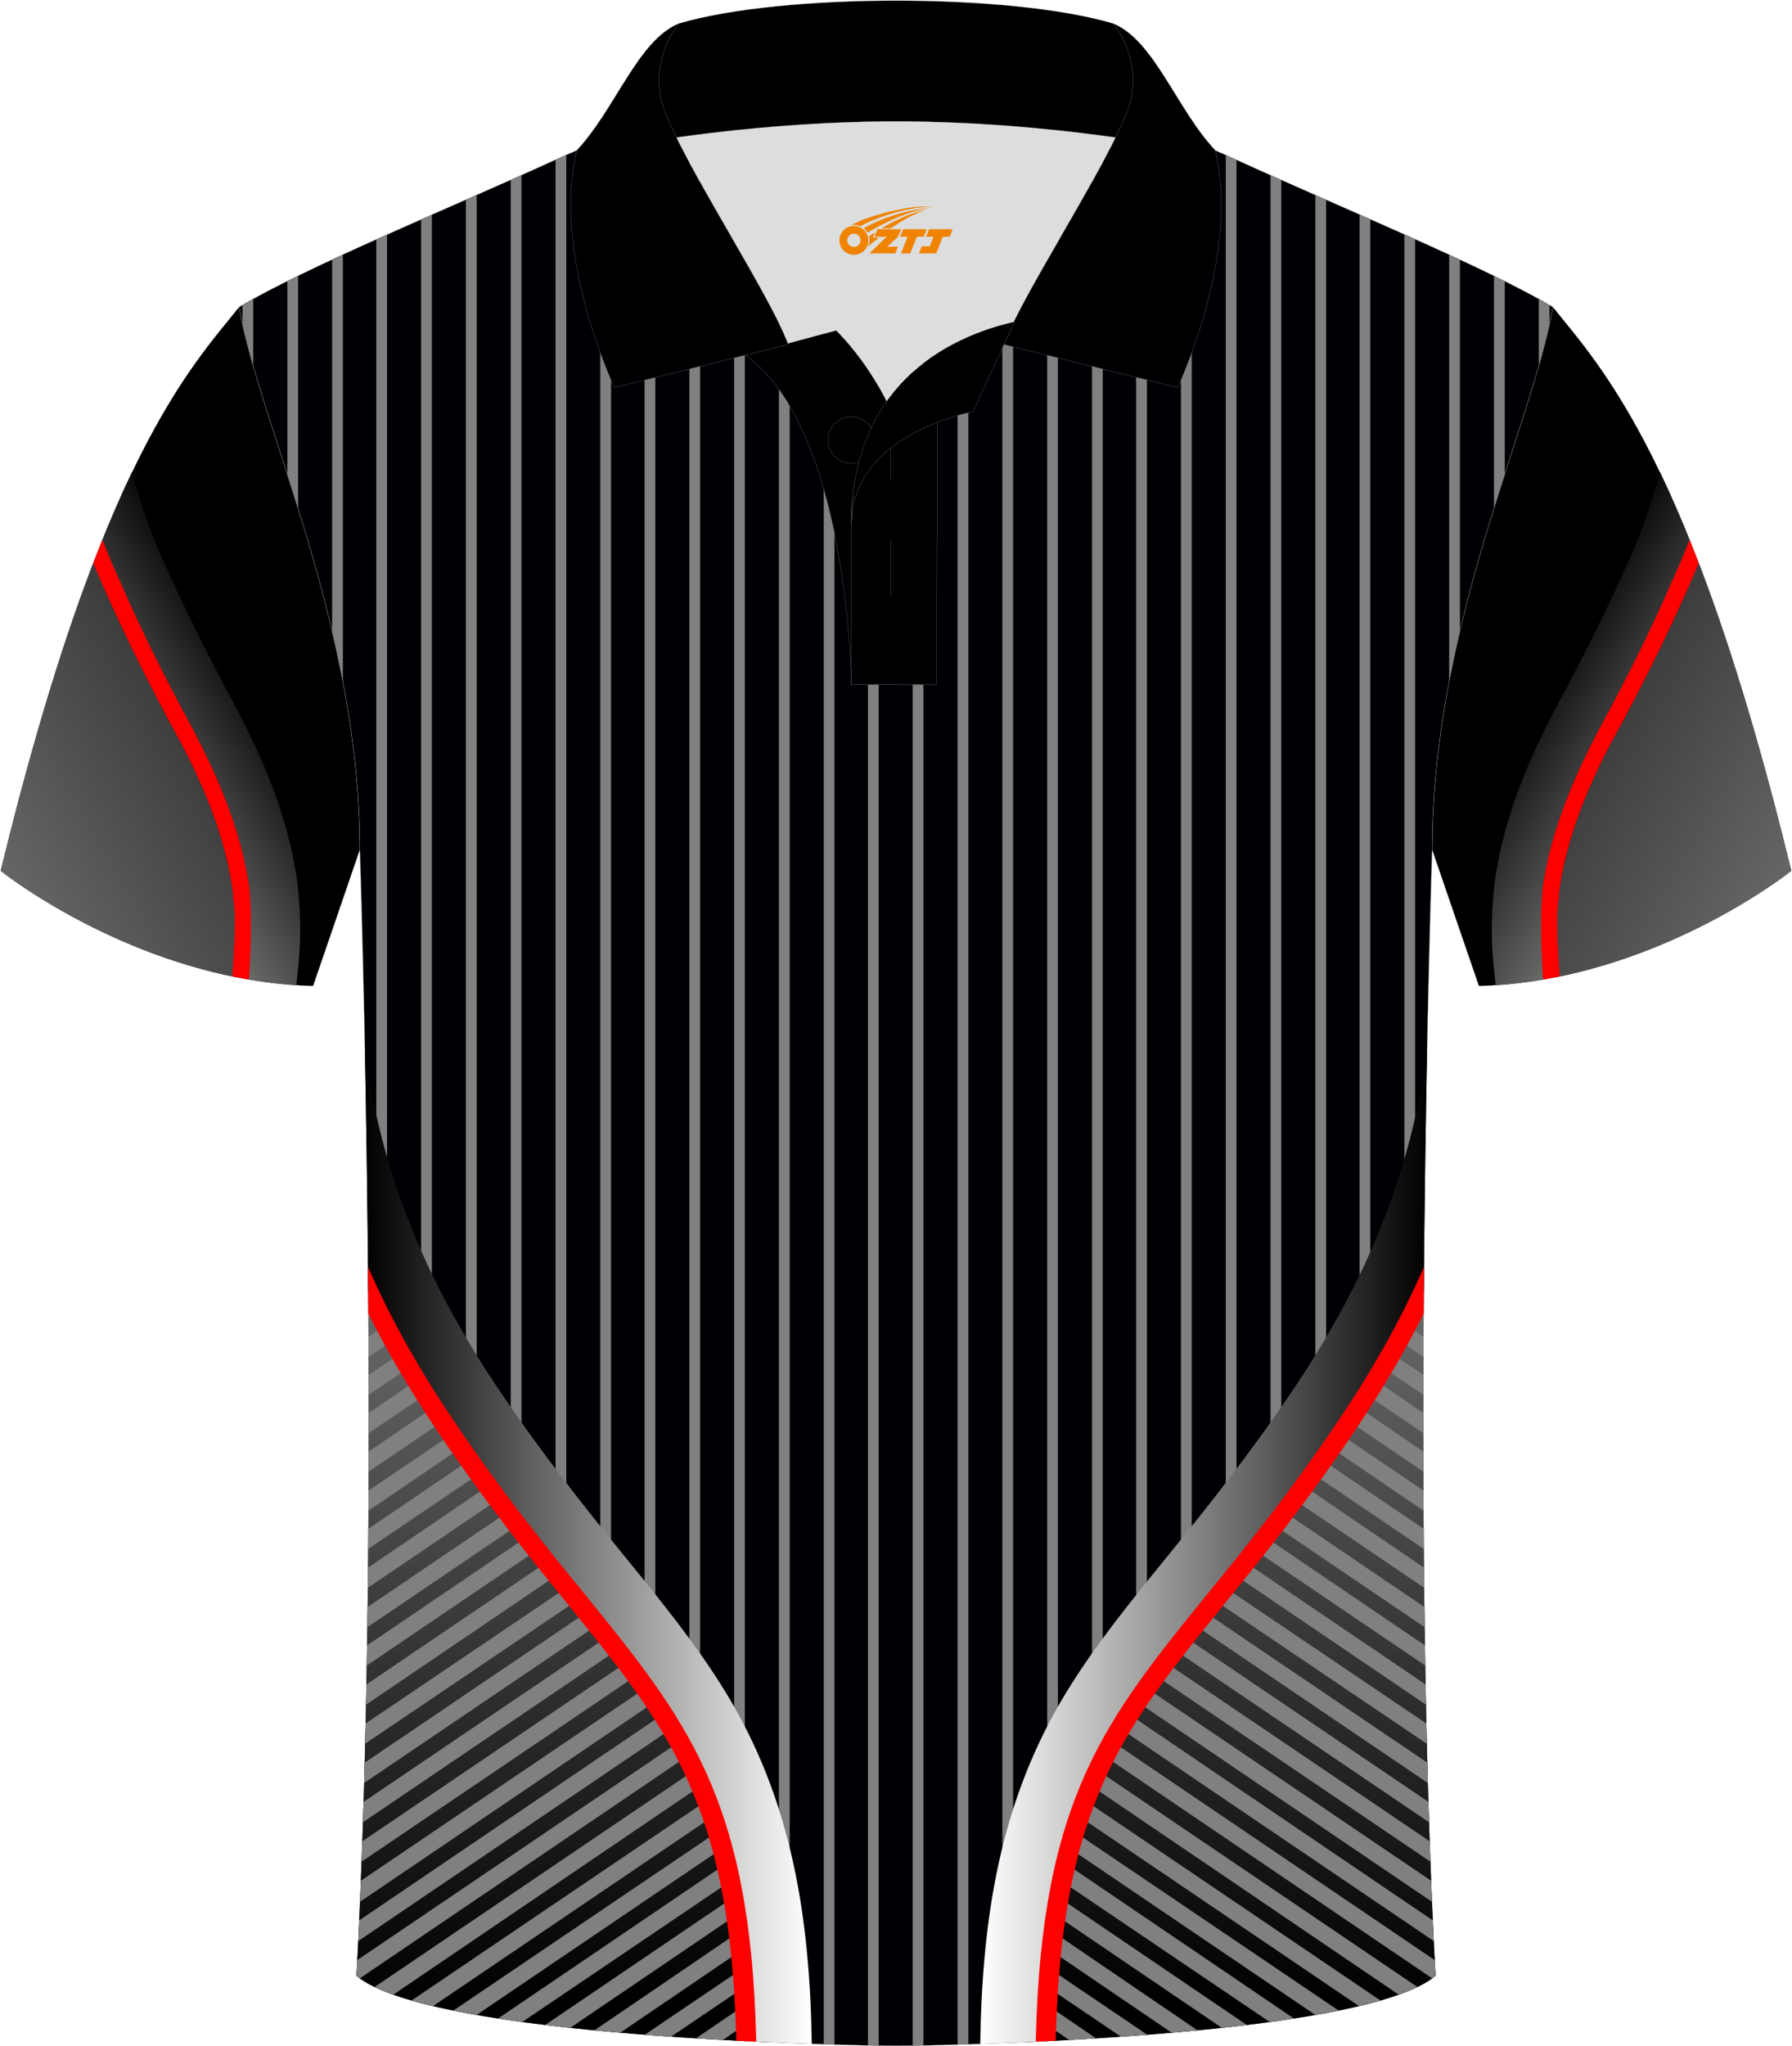 <?xml version="1.0" encoding="utf-8"?>
<!-- Generator: Adobe Illustrator 24.0.0, SVG Export Plug-In . SVG Version: 6.00 Build 0)  -->
<svg xmlns="http://www.w3.org/2000/svg" xmlns:xlink="http://www.w3.org/1999/xlink" version="1.1" id="图层_1" x="0px" y="0px" width="379.8px" height="433.5px" viewBox="0 0 379.8 433.5" enable-background="new 0 0 379.8 433.5" xml:space="preserve">
<g>
	<g>
		<path fill-rule="evenodd" clip-rule="evenodd" stroke="#DCDDDD" stroke-width="0.028" stroke-miterlimit="22.926" d="    M329.13,65.04c10.24,12.8,29.36,32.42,50.52,119.44c0,0-29.19,23.38-66.21,24.4c0,0-7.17-20.82-9.9-28.84    C303.54,132.26,324.85,89.8,329.13,65.04z"/>
		<g>
			
				<linearGradient id="SVGID_1_" gradientUnits="userSpaceOnUse" x1="-816.335" y1="189.759" x2="-741.63" y2="146.628" gradientTransform="matrix(-1 0 0 1 -420.641 0)">
				<stop offset="1.300000e-07" style="stop-color:#FFFFFE"/>
				<stop offset="1" style="stop-color:#000000"/>
			</linearGradient>
			<path fill-rule="evenodd" clip-rule="evenodd" fill="url(#SVGID_1_)" d="M316.96,185.74c1.95-13.05,7.21-25.38,13.41-36.98     c5.11-9.47,9.92-19.06,14.36-28.92c0.25-0.38,0.31-0.78,0.55-1.17c2.88-6.45,4.8-12.44,6.54-18.64     c2.19,4.56,4.45,9.71,6.78,15.57c-1.64,2.9-3.4,5.94-4.51,8.49c-4.16,9.27-9.52,20.04-14.74,29.59     c-5.81,10.91-10.51,22.08-12.25,33.52c-0.23,1.82,0.56,4.51,0.43,6.45c-0.55,0.25-0.86,7.63-0.55,11.79     c-0.01,0.11,0.11,0.9,0.32,2.03c-3.34,0.58-6.77,1.01-10.28,1.24c-0.17-1.44-0.29-2.47-0.3-2.8     C315.88,199.22,316.03,192.32,316.96,185.74z"/>
			
				<linearGradient id="SVGID_2_" gradientUnits="userSpaceOnUse" x1="-800.937" y1="183.365" x2="-747.978" y2="152.79" gradientTransform="matrix(-1 0 0 1 -420.641 0)">
				<stop offset="1.300000e-07" style="stop-color:#666668"/>
				<stop offset="1" style="stop-color:#333333"/>
			</linearGradient>
			<path fill-rule="evenodd" clip-rule="evenodd" fill="url(#SVGID_2_)" d="M342.52,155.45c5.22-9.56,10.6-20.32,14.77-29.79     c0.74-1.62,1.62-4.41,2.44-7.2c6.26,16.18,12.98,37.48,19.93,66.03c0,0-21.09,16.89-50.16,22.58     c-0.42-6.41-0.65-12.74-0.46-14.96c0.09-1.53,1.42-3.12,1.57-4.34C332.32,176.75,336.76,165.96,342.52,155.45z"/>
			<path fill-rule="evenodd" clip-rule="evenodd" fill="#FF0000" d="M358.09,114.33c-1.11,2.93-2.49,6.2-4.1,9.67     c-4.07,9.38-9.44,20.15-14.66,29.7c-5.81,10.91-10.51,22.09-12.25,33.52c-0.65,4.44-0.54,13.16-0.05,20.3     c1.19-0.2,2.37-0.43,3.54-0.67c-0.41-5.39-0.7-11.59-0.45-14.31c0.2-1.62,0.29-3.16,0.5-4.79c1.7-11.02,6.14-21.81,11.9-32.32     c5.22-9.55,10.6-20.32,14.77-29.79c1.02-2.22,1.92-4.35,2.74-6.38C359.38,117.56,358.73,115.92,358.09,114.33z"/>
		</g>
	</g>
	<g>
		<path fill-rule="evenodd" clip-rule="evenodd" stroke="#DCDDDD" stroke-width="0.028" stroke-miterlimit="22.926" d="    M50.67,65.04C40.43,77.84,21.31,97.46,0.15,184.48c0,0,29.19,23.38,66.21,24.4c0,0,7.17-20.82,9.9-28.84    C76.26,132.26,54.95,89.8,50.67,65.04z"/>
		<g>
			<linearGradient id="SVGID_5_" gradientUnits="userSpaceOnUse" x1="-15.894" y1="189.759" x2="58.811" y2="146.628">
				<stop offset="1.300000e-07" style="stop-color:#FFFFFE"/>
				<stop offset="1" style="stop-color:#000000"/>
			</linearGradient>
			<path fill-rule="evenodd" clip-rule="evenodd" fill="url(#SVGID_5_)" d="M62.84,185.74c-1.95-13.05-7.21-25.38-13.41-36.98     c-5.11-9.47-9.92-19.06-14.36-28.92c-0.25-0.38-0.31-0.78-0.55-1.17c-2.88-6.45-4.8-12.44-6.54-18.64     c-2.19,4.56-4.45,9.71-6.78,15.57c1.64,2.9,3.4,5.94,4.51,8.49c4.16,9.27,9.52,20.04,14.74,29.59     c5.81,10.91,10.51,22.08,12.25,33.52c0.23,1.82-0.56,4.51-0.43,6.45c0.55,0.25,0.86,7.63,0.55,11.79     c0.01,0.11-0.11,0.9-0.32,2.03c3.34,0.58,6.77,1.01,10.28,1.24c0.17-1.44,0.29-2.47,0.3-2.8     C63.92,199.22,63.77,192.32,62.84,185.74z"/>
			<linearGradient id="SVGID_8_" gradientUnits="userSpaceOnUse" x1="-0.496" y1="183.365" x2="52.463" y2="152.79">
				<stop offset="1.300000e-07" style="stop-color:#666668"/>
				<stop offset="1" style="stop-color:#333333"/>
			</linearGradient>
			<path fill-rule="evenodd" clip-rule="evenodd" fill="url(#SVGID_8_)" d="M37.28,155.45c-5.22-9.56-10.6-20.32-14.77-29.79     c-0.74-1.62-1.62-4.41-2.44-7.2c-6.26,16.18-12.98,37.48-19.93,66.03c0,0,21.09,16.89,50.16,22.58     c0.42-6.41,0.65-12.74,0.46-14.96c-0.09-1.53-1.42-3.12-1.57-4.34C47.48,176.75,43.04,165.96,37.28,155.45z"/>
			<path fill-rule="evenodd" clip-rule="evenodd" fill="#FF0000" d="M21.71,114.33c1.11,2.93,2.49,6.2,4.1,9.67     c4.07,9.38,9.44,20.15,14.66,29.7c5.81,10.91,10.51,22.09,12.25,33.52c0.65,4.44,0.54,13.16,0.05,20.3     c-1.19-0.2-2.37-0.43-3.54-0.67c0.41-5.39,0.7-11.59,0.45-14.31c-0.2-1.62-0.29-3.16-0.5-4.79c-1.7-11.02-6.14-21.81-11.9-32.32     c-5.22-9.55-10.6-20.32-14.77-29.79c-1.02-2.22-1.92-4.35-2.74-6.38C20.42,117.56,21.07,115.92,21.71,114.33z"/>
		</g>
	</g>
	<g>
		
			<path fill-rule="evenodd" clip-rule="evenodd" fill="#000004" stroke="#DCDDDD" stroke-width="0.028" stroke-miterlimit="22.926" d="    M76.26,180.05c0,0,4.68,137.15-0.7,238.51c15.6,13.15,104.62,14.84,114.34,14.82c9.72,0.03,98.74-1.67,114.34-14.82    c-5.38-101.36-0.7-238.51-0.7-238.51c0-47.79,21.31-90.25,25.59-115c-13.68-8.25-45.44-21.32-67.38-31.34    c-5.84-2.65-10.73-4.57-15.09-5.94L133.1,27.75c-4.32,1.37-9.2,3.29-15.06,5.95C96.1,43.72,64.34,56.79,50.67,65.04    C54.95,89.8,76.26,132.26,76.26,180.05z"/>
		<path fill-rule="evenodd" clip-rule="evenodd" fill="#808080" d="M195.72,433.31V27.76h-2.28v405.59L195.72,433.31L195.72,433.31z     M79.75,421.1c0.71,0.33,1.47,0.65,2.28,0.97V49.69l-2.28,1.02V421.1L79.75,421.1z M89.25,424.35c0.74,0.19,1.5,0.38,2.28,0.57    V45.48l-2.28,1.01V424.35L89.25,424.35z M98.75,426.44c0.75,0.14,1.51,0.28,2.28,0.41V41.3l-2.28,1V426.44L98.75,426.44z     M108.24,428l2.28,0.32V37.09l-2.28,1.01V428L108.24,428z M117.74,429.23l2.28,0.26V32.82c-0.64,0.28-1.3,0.58-1.97,0.88    l-0.31,0.14V429.23L117.74,429.23z M127.23,430.23l2.28,0.21V28.97c-0.74,0.27-1.5,0.55-2.28,0.85V430.23L127.23,430.23z     M136.61,431.04l2.28,0.18V27.75l-2.28,0V431.04L136.61,431.04z M146.1,431.72l2.28,0.14V27.75l-2.28,0L146.1,431.72L146.1,431.72    z M155.59,432.28l2.28,0.12V27.75h-2.28L155.59,432.28L155.59,432.28z M165.09,432.72l2.28,0.09V27.75h-2.28V432.72L165.09,432.72    z M174.58,433.07l2.28,0.07V27.75h-2.28V433.07L174.58,433.07z M183.95,433.31l2.28,0.04V27.76h-2.28V433.31L183.95,433.31z     M202.95,433.14l2.28-0.07V27.76h-2.28V433.14L202.95,433.14z M212.44,432.81l2.28-0.09V27.76h-2.28V432.81L212.44,432.81z     M221.94,432.39l2.28-0.12V27.76h-2.28V432.39L221.94,432.39z M231.44,431.86l2.28-0.14V27.76l-2.28,0V431.86L231.44,431.86z     M240.8,431.22l2.28-0.18V27.76l-2.28,0V431.22L240.8,431.22z M250.29,430.44l2.28-0.21V29.83c-0.78-0.3-1.54-0.58-2.28-0.85    V430.44L250.29,430.44z M259.79,429.49l2.28-0.26V33.84l-0.31-0.14c-0.67-0.3-1.32-0.6-1.97-0.88V429.49L259.79,429.49z     M269.28,428.32l2.28-0.32V38.11l-2.28-1.01V428.32L269.28,428.32z M278.78,426.85c0.77-0.13,1.53-0.27,2.28-0.41V42.3l-2.28-1    V426.85L278.78,426.85z M288.14,424.95c0.77-0.18,1.54-0.37,2.28-0.56V46.42l-2.28-1V424.95L288.14,424.95z M297.65,422.11    c0.81-0.31,1.57-0.63,2.28-0.96V50.65l-2.28-1.02V422.11L297.65,422.11z M307.14,144.33c0.69-3.61,1.46-7.17,2.28-10.67V54.99    l-2.28-1.05V144.33L307.14,144.33z M316.64,107.66c0.76-2.45,1.53-4.86,2.28-7.2V59.54c-0.74-0.37-1.5-0.74-2.28-1.12V107.66    L316.64,107.66z M326.13,77.52c0.9-3.12,1.67-6.06,2.28-8.82v-4.09c-0.72-0.42-1.48-0.86-2.28-1.3V77.52L326.13,77.52z     M72.67,53.93l-2.28,1.05v78.74c0.82,3.5,1.59,7.06,2.28,10.68V53.93L72.67,53.93z M63.18,58.41c-0.78,0.38-1.54,0.75-2.28,1.12    v40.96c0.75,2.35,1.52,4.75,2.28,7.2V58.41L63.18,58.41z M53.67,63.31c-0.8,0.44-1.56,0.88-2.28,1.3v4.09    c0.61,2.76,1.38,5.7,2.28,8.82V63.31z"/>
		<linearGradient id="SVGID_9_" gradientUnits="userSpaceOnUse" x1="119.496" y1="267.048" x2="119.496" y2="432.652">
			<stop offset="0.079" style="stop-color:#666666"/>
			<stop offset="0.95" style="stop-color:#000000"/>
		</linearGradient>
		<path id="SVGID_7_" fill="url(#SVGID_9_)" d="M77.98,267.05c5.07,14.64,11.36,28.82,18.88,38.76    c23.35,30.6,45.38,45.91,53.43,58.43c8.05,12.52,6.47,21.9,10.42,44.98c1.29,7.59,2.2,15.8,2.73,23.43    c-30.5-1.33-77.01-4.93-87.88-14.09C78.14,369.93,78.4,313.06,77.98,267.05z"/>
		<path fill-rule="evenodd" clip-rule="evenodd" fill="#808080" d="M77.98,267.28l0.03,3.76l1.03-0.7    C78.69,269.28,78.34,268.31,77.98,267.28L77.98,267.28z M78.05,274.87l0.03,4.29l3.49-2.36c-0.39-1.05-0.92-2.25-1.32-3.43    L78.05,274.87L78.05,274.87z M78.1,283.18l0.02,4.28l6.22-4.2c-0.53-1.05-1.06-2.25-1.45-3.3L78.1,283.18L78.1,283.18z     M78.13,291.25l7.52-5.08c0.53,1.05,1.05,2.12,1.58,3.17l-9.1,6.14L78.13,291.25L78.13,291.25z M78.14,299.33l0,4.28l12.12-8.21    c-0.53-1.05-1.05-2.12-1.71-3.17L78.14,299.33L78.14,299.33z M78.14,307.49l13.71-9.33c0.66,1.06,1.18,2.12,1.84,3.04    l-15.56,10.55L78.14,307.49L78.14,307.49z M78.11,315.75l-0.02,4.28l19.56-13.29l-0.66-0.92c-0.53-0.52-1.06-1.18-1.45-1.84    L78.11,315.75L78.11,315.75z M78.07,323.87l-0.03,4.26L101.87,312c-0.79-0.92-1.45-1.84-2.25-2.77L78.07,323.87L78.07,323.87z     M78,332.09l25.85-17.57c0.79,0.92,1.58,1.85,2.25,2.77l-28.14,19.07L78,332.09L78,332.09z M77.91,340.44l30.42-20.63    c0.79,0.92,1.58,1.71,2.38,2.64l-32.85,22.26L77.91,340.44L77.91,340.44z M77.8,348.56l35.01-23.75c0.79,0.92,1.58,1.84,2.38,2.64    l-37.46,25.38L77.8,348.56L77.8,348.56z M77.66,356.84l-0.08,4.28l42.24-28.65c-0.79-0.79-1.58-1.71-2.51-2.51L77.66,356.84    L77.66,356.84z M77.49,365.11l-0.1,4.28l47.43-32.05c-0.79-0.79-1.71-1.71-2.51-2.51L77.49,365.11L77.49,365.11z M77.29,373.41    l-0.12,4.3l52.39-35.48c-0.79-0.79-1.71-1.71-2.51-2.51L77.29,373.41L77.29,373.41z M77.06,381.71l-0.13,4.31l57.66-39.04    l-2.51-2.51L77.06,381.71L77.06,381.71z M76.79,390.06l-0.15,4.32l62.83-42.53c-0.79-0.79-1.58-1.71-2.51-2.51L76.79,390.06    L76.79,390.06z M76.48,398.42l65.5-44.32c0.92,0.92,1.71,1.71,2.38,2.64L76.3,402.88L76.48,398.42L76.48,398.42z M76.13,406.82    l70.34-47.71c0.79,0.92,1.58,1.84,2.25,2.77l-72.78,49.31L76.13,406.82L76.13,406.82z M75.73,415.23l74.83-50.71    c0.66,1.05,1.18,2.12,1.71,3.04l-76.02,51.54c-0.24-0.18-0.48-0.35-0.69-0.54L75.73,415.23L75.73,415.23z M79.39,420.93    l74.33-50.34c0.53,1.18,0.92,2.25,1.32,3.3l-71.7,48.67C81.89,422.04,80.57,421.5,79.39,420.93L79.39,420.93z M87.22,423.79    l68.87-46.61c0.26,1.18,0.53,2.38,0.79,3.69l-65.11,44.11C90.17,424.6,88.65,424.2,87.22,423.79L87.22,423.79z M96.08,425.92    l61.33-41.49c0.13,1.18,0.39,2.51,0.53,3.83l-56.93,38.59C99.32,426.56,97.67,426.25,96.08,425.92L96.08,425.92z M105.57,427.6    l52.75-35.79c0.14,1.32,0.4,2.64,0.53,3.96l-48.16,32.57C108.95,428.11,107.24,427.86,105.57,427.6L105.57,427.6z M115.55,428.97    c1.75,0.21,3.51,0.42,5.3,0.61l38.93-26.42c-0.13-1.32-0.39-2.64-0.53-3.83L115.55,428.97L115.55,428.97z M125.99,430.11    c1.82,0.18,3.64,0.34,5.47,0.5l29.51-20.06c-0.13-0.39-0.13-0.92-0.26-1.32c-0.13-0.79-0.26-1.71-0.39-2.51L125.99,430.11    L125.99,430.11z M136.65,431.04c1.87,0.15,3.73,0.28,5.58,0.41l19.79-13.38c-0.13-1.32-0.39-2.64-0.53-3.83L136.65,431.04    L136.65,431.04z M147.5,431.81c1.93,0.12,3.83,0.23,5.7,0.34l9.6-6.55c-0.13-1.32-0.26-2.64-0.39-3.96L147.5,431.81L147.5,431.81z     M158.73,432.43l4.62-3.15c0.11,1.13,0.13,2.25,0.21,3.37C161.99,432.59,160.38,432.51,158.73,432.43z"/>
		<linearGradient id="SVGID_10_" gradientUnits="userSpaceOnUse" x1="172.042" y1="327.748" x2="77.335" y2="327.748">
			<stop offset="1.300000e-07" style="stop-color:#FFFFFE"/>
			<stop offset="1" style="stop-color:#000000"/>
		</linearGradient>
		<path fill-rule="evenodd" clip-rule="evenodd" fill="url(#SVGID_10_)" d="M78.04,273.63c4.68,10.03,10.3,19.63,16.71,29.15    c37.42,55.28,61.64,60.25,63.29,129.62c5.06,0.25,9.79,0.44,14.01,0.59c-0.42-26.38-4.02-51.17-18.2-74.41    c-6.2-10.16-13.85-19.52-21.37-28.76c-9.24-11.34-18.07-22.56-26.25-34.69c-16.07-23.67-25.45-46.55-28.89-72.62    C77.62,237.05,77.89,254.51,78.04,273.63z"/>
		<path fill-rule="evenodd" clip-rule="evenodd" fill="#FF0001" d="M77.99,268.36c5.02,11.53,11.3,22.48,18.6,33.24    c10.03,14.78,19.13,26.12,27.17,35.89c21.92,27.04,35.35,43.51,36.52,95.02c-1.38-0.07-2.79-0.13-4.23-0.21    c-1.2-49.9-14.23-65.96-35.59-92.31c-8.05-9.9-17.14-21.11-27.3-36.14c-5.68-8.38-10.74-16.84-15.09-25.58    C78.05,274.91,78.02,271.61,77.99,268.36z"/>
		<g>
			
				<linearGradient id="SVGID_12_" gradientUnits="userSpaceOnUse" x1="-84.303" y1="267.048" x2="-84.303" y2="432.652" gradientTransform="matrix(-1 0 0 1 176.001 0)">
				<stop offset="0.079" style="stop-color:#666666"/>
				<stop offset="0.95" style="stop-color:#000000"/>
			</linearGradient>
			<path id="SVGID_6_" fill="url(#SVGID_12_)" d="M301.82,267.05c-5.07,14.64-11.36,28.82-18.88,38.76     c-23.35,30.6-45.38,45.91-53.43,58.43c-8.05,12.52-6.47,21.9-10.42,44.98c-1.29,7.59-2.2,15.8-2.73,23.43     c30.5-1.33,77.01-4.93,87.88-14.09C301.66,369.93,301.4,313.06,301.82,267.05z"/>
			<path fill-rule="evenodd" clip-rule="evenodd" fill="#808080" d="M301.82,267.28c-0.35,1.04-0.71,2-1.06,3.06l1.03,0.7     L301.82,267.28L301.82,267.28z M301.75,274.87l-2.19-1.5c-0.4,1.18-0.93,2.38-1.32,3.43l3.49,2.36L301.75,274.87L301.75,274.87z      M301.7,283.18l-4.79-3.22c-0.39,1.05-0.92,2.25-1.45,3.3l6.22,4.2L301.7,283.18L301.7,283.18z M301.67,291.25l-0.01,4.23     l-9.1-6.14c0.53-1.05,1.05-2.12,1.58-3.17L301.67,291.25L301.67,291.25z M301.66,299.33l-10.41-7.11     c-0.66,1.05-1.18,2.12-1.71,3.17l12.12,8.21L301.66,299.33L301.66,299.33z M301.66,307.49l0.01,4.26l-15.56-10.55     c0.66-0.92,1.18-1.97,1.84-3.04L301.66,307.49L301.66,307.49z M301.69,315.75l-17.42-11.77c-0.39,0.66-0.92,1.32-1.45,1.84     l-0.66,0.92l19.56,13.29L301.69,315.75L301.69,315.75z M301.73,323.87l-21.56-14.64c-0.79,0.92-1.45,1.84-2.25,2.77l23.84,16.13     L301.73,323.87L301.73,323.87z M301.8,332.09l0.04,4.27l-28.14-19.07c0.66-0.92,1.45-1.84,2.25-2.77L301.8,332.09L301.8,332.09z      M301.89,340.44l0.06,4.27l-32.85-22.26c0.79-0.92,1.58-1.71,2.38-2.64L301.89,340.44L301.89,340.44z M302,348.56l0.07,4.27     l-37.46-25.38c0.79-0.79,1.58-1.71,2.38-2.64L302,348.56L302,348.56z M302.14,356.84l-39.65-26.88     c-0.92,0.79-1.71,1.71-2.51,2.51l42.24,28.65L302.14,356.84L302.14,356.84z M302.31,365.11l-44.83-30.27     c-0.79,0.79-1.71,1.71-2.51,2.51l47.43,32.05L302.31,365.11L302.31,365.11z M302.51,373.41l-49.77-33.69     c-0.79,0.79-1.71,1.71-2.51,2.51l52.39,35.48L302.51,373.41L302.51,373.41z M302.74,381.71l-55.02-37.23l-2.51,2.51l57.66,39.04     L302.74,381.71L302.74,381.71z M303.01,390.06l-60.17-40.72c-0.92,0.79-1.71,1.71-2.51,2.51l62.83,42.53L303.01,390.06     L303.01,390.06z M303.32,398.42l0.18,4.46l-68.06-46.15c0.66-0.92,1.45-1.71,2.38-2.64L303.32,398.42L303.32,398.42z      M303.67,406.82l0.2,4.37l-72.78-49.31c0.66-0.92,1.45-1.84,2.25-2.77L303.67,406.82L303.67,406.82z M304.07,415.23l0.17,3.33     c-0.22,0.18-0.45,0.36-0.69,0.54l-76.02-51.54c0.53-0.92,1.05-1.99,1.71-3.04L304.07,415.23L304.07,415.23z M300.41,420.93     c-1.18,0.57-2.5,1.11-3.96,1.62l-71.7-48.67c0.4-1.05,0.79-2.12,1.32-3.3L300.41,420.93L300.41,420.93z M292.58,423.79     c-1.43,0.41-2.95,0.81-4.55,1.18l-65.11-44.11c0.26-1.31,0.53-2.51,0.79-3.69L292.58,423.79L292.58,423.79z M283.72,425.92     c-1.59,0.32-3.24,0.63-4.94,0.93l-56.93-38.59c0.14-1.32,0.4-2.65,0.53-3.83L283.72,425.92L283.72,425.92z M274.23,427.6     c-1.67,0.26-3.38,0.51-5.12,0.74l-48.16-32.57c0.13-1.32,0.39-2.64,0.53-3.96L274.23,427.6L274.23,427.6z M264.25,428.97     l-43.69-29.64c-0.14,1.19-0.4,2.51-0.53,3.83l38.93,26.42C260.74,429.39,262.5,429.19,264.25,428.97L264.25,428.97z      M253.8,430.11l-34.33-23.39c-0.13,0.79-0.26,1.71-0.39,2.51c-0.13,0.4-0.13,0.93-0.26,1.32l29.51,20.06     C250.16,430.46,251.99,430.29,253.8,430.11L253.8,430.11z M243.15,431.04l-24.84-16.8c-0.14,1.19-0.4,2.51-0.53,3.83l19.79,13.38     C239.42,431.33,241.28,431.19,243.15,431.04L243.15,431.04z M232.3,431.81l-14.91-10.17c-0.13,1.32-0.26,2.64-0.39,3.96l9.6,6.55     C228.46,432.04,230.37,431.93,232.3,431.81L232.3,431.81z M216.24,432.66c0.08-1.13,0.1-2.25,0.21-3.37l4.62,3.15     C219.42,432.51,217.81,432.59,216.24,432.66z"/>
			
				<linearGradient id="SVGID_13_" gradientUnits="userSpaceOnUse" x1="-31.757" y1="327.748" x2="-126.464" y2="327.748" gradientTransform="matrix(-1 0 0 1 176.001 0)">
				<stop offset="1.300000e-07" style="stop-color:#FFFFFE"/>
				<stop offset="1" style="stop-color:#000000"/>
			</linearGradient>
			<path fill-rule="evenodd" clip-rule="evenodd" fill="url(#SVGID_13_)" d="M301.76,273.63c-4.68,10.03-10.3,19.63-16.71,29.15     c-37.42,55.28-61.64,60.25-63.29,129.62c-5.06,0.25-9.79,0.44-14.01,0.59c0.42-26.38,4.02-51.17,18.2-74.41     c6.2-10.16,13.85-19.52,21.37-28.76c9.24-11.34,18.07-22.56,26.25-34.69c16.07-23.67,25.45-46.55,28.89-72.62     C302.18,237.05,301.91,254.51,301.76,273.63z"/>
			<path fill-rule="evenodd" clip-rule="evenodd" fill="#FF0001" d="M301.81,268.36c-5.02,11.53-11.3,22.48-18.6,33.24     c-10.03,14.78-19.13,26.12-27.17,35.89c-21.92,27.04-35.35,43.51-36.52,95.02c1.38-0.07,2.79-0.13,4.23-0.21     c1.2-49.9,14.23-65.96,35.59-92.31c8.05-9.9,17.14-21.11,27.3-36.14c5.68-8.38,10.74-16.84,15.09-25.58     C301.75,274.91,301.78,271.61,301.81,268.36z"/>
		</g>
	</g>
	<g>
		<path fill-rule="evenodd" clip-rule="evenodd" fill="#DCDDDD" d="M187.92,85.04c6.44-9.11,16.35-14.37,26.94-16.84    c5.24-10.64,16.08-27.82,21.62-39.14c-26.77-6.52-66.39-6.52-93.16,0c6.42,13.14,20,34.17,23.66,43.71l10.21-2.75    C177.2,70.02,183.2,75.69,187.92,85.04z"/>
		
			<path fill-rule="evenodd" clip-rule="evenodd" fill="#000003" stroke="#DCDDDD" stroke-width="0.028" stroke-miterlimit="22.926" d="    M157.94,75.21l19.26-5.19c0,0,11.74,11.1,15.3,27.84c3.55,16.74-1.86,47.18-1.86,47.18h-10.18    C180.46,145.03,179.93,90.78,157.94,75.21z"/>
		
			<path fill-rule="evenodd" clip-rule="evenodd" fill="#000003" stroke="#DCDDDD" stroke-width="0.028" stroke-miterlimit="22.926" d="    M180.46,107.49v37.54h18.04l0.14-60.77C189.8,87.17,180.95,98.7,180.46,107.49z"/>
		
			<path fill-rule="evenodd" clip-rule="evenodd" fill="#000003" stroke="#DCDDDD" stroke-width="0.028" stroke-miterlimit="22.926" d="    M121.98,33.04c13.38-3.26,40.91-7.33,67.92-7.33c27,0,54.53,4.07,67.92,7.33l-0.28-1.2c-8.22-8.78-12.93-23.33-21.69-26.89    c-10.94-3.22-28.44-4.82-45.95-4.82c-17.5,0-35.01,1.61-45.95,4.82c-8.77,3.57-13.47,18.11-21.69,26.89L121.98,33.04z"/>
		
			<path fill-rule="evenodd" clip-rule="evenodd" fill="#000003" stroke="#DCDDDD" stroke-width="0.028" stroke-miterlimit="22.926" d="    M143.95,4.95c0,0-5.58,6.05-3.94,15.53c1.63,9.49,22.57,40.53,27.06,52.51l-36.86,9.13c0,0-13.39-28.22-7.95-50.28    C130.49,23.06,135.19,8.52,143.95,4.95z"/>
		
			<path fill-rule="evenodd" clip-rule="evenodd" fill="#000003" stroke="#DCDDDD" stroke-width="0.028" stroke-miterlimit="22.926" d="    M235.85,4.95c0,0,5.58,6.05,3.95,15.53c-1.63,9.49-22.57,40.53-27.06,52.51l36.86,9.13c0,0,13.39-28.22,7.95-50.28    C249.32,23.06,244.62,8.52,235.85,4.95z"/>
		
			<path fill-rule="evenodd" clip-rule="evenodd" fill="none" stroke="#DCDDDD" stroke-width="0.028" stroke-miterlimit="22.926" d="    M180.41,98.16c2.72,0,4.93-2.22,4.93-4.93c0-2.72-2.22-4.93-4.93-4.93c-2.72,0-4.93,2.21-4.93,4.93    C175.48,95.94,177.7,98.16,180.41,98.16z"/>
		
			<line fill-rule="evenodd" clip-rule="evenodd" fill="none" stroke="#DCDDDD" stroke-width="0.028" stroke-miterlimit="22.926" x1="188.8" y1="114.56" x2="188.8" y2="126.31"/>
		
			<line fill-rule="evenodd" clip-rule="evenodd" fill="none" stroke="#DCDDDD" stroke-width="0.028" stroke-miterlimit="22.926" x1="188.8" y1="89.8" x2="188.8" y2="101.55"/>
		
			<path fill-rule="evenodd" clip-rule="evenodd" fill="#000003" stroke="#DCDDDD" stroke-width="0.028" stroke-miterlimit="22.926" d="    M215.02,68.16l-8.81,19.08c0,0-25.75,4.58-25.75,23.82C180.46,84.88,196.75,72.37,215.02,68.16z"/>
		
	</g>
</g>
<g id="图层_x0020_1">
	<path fill="#F08300" d="M178.08,51.95c0.416,1.136,1.472,1.984,2.752,2.032c0.144,0,0.304,0,0.448-0.016h0.016   c0.016,0,0.064,0,0.128-0.016c0.032,0,0.048-0.016,0.08-0.016c0.064-0.016,0.144-0.032,0.224-0.048c0.016,0,0.016,0,0.032,0   c0.192-0.048,0.4-0.112,0.576-0.208c0.192-0.096,0.4-0.224,0.608-0.384c0.672-0.56,1.104-1.408,1.104-2.352   c0-0.224-0.032-0.448-0.08-0.672l0,0C183.92,50.07,183.87,49.9,183.79,49.72C183.32,48.63,182.24,47.87,180.97,47.87C179.28,47.87,177.9,49.24,177.9,50.94C177.9,51.29,177.96,51.63,178.08,51.95L178.08,51.95L178.08,51.95z M182.38,50.97L182.38,50.97C182.35,51.75,181.69,52.35,180.91,52.31C180.12,52.28,179.53,51.63,179.56,50.84c0.032-0.784,0.688-1.376,1.472-1.344   C181.8,49.53,182.41,50.2,182.38,50.97L182.38,50.97z"/>
	<polygon fill="#F08300" points="196.41,48.55 ,195.77,50.14 ,194.33,50.14 ,192.91,53.69 ,190.96,53.69 ,192.36,50.14 ,190.78,50.14    ,191.42,48.55"/>
	<path fill="#F08300" d="M198.38,43.82c-1.008-0.096-3.024-0.144-5.056,0.112c-2.416,0.304-5.152,0.912-7.616,1.664   C183.66,46.2,181.79,46.92,180.44,47.69C180.64,47.66,180.83,47.64,181.02,47.64c0.48,0,0.944,0.112,1.36,0.288   C186.48,45.61,193.68,43.56,198.38,43.82L198.38,43.82L198.38,43.82z"/>
	<path fill="#F08300" d="M183.85,49.29c4-2.368,8.88-4.672,13.488-5.248c-4.608,0.288-10.224,2-14.288,4.304   C183.37,48.6,183.64,48.92,183.85,49.29C183.85,49.29,183.85,49.29,183.85,49.29z"/>
	<polygon fill="#F08300" points="201.9,48.55 ,201.28,50.14 ,199.82,50.14 ,198.41,53.69 ,197.95,53.69 ,196.44,53.69 ,194.75,53.69    ,195.34,52.19 ,197.05,52.19 ,197.87,50.14 ,196.28,50.14 ,196.92,48.55"/>
	<polygon fill="#F08300" points="190.99,48.55 ,190.35,50.14 ,188.06,52.25 ,190.32,52.25 ,189.74,53.69 ,184.25,53.69 ,187.92,50.14    ,185.34,50.14 ,185.98,48.55"/>
	<path fill="#F08300" d="M196.27,44.41c-3.376,0.752-6.464,2.192-9.424,3.952h1.888C191.16,46.79,193.5,45.36,196.27,44.41z    M185.47,49.23C184.84,49.61,184.78,49.66,184.17,50.07c0.064,0.256,0.112,0.544,0.112,0.816c0,0.496-0.112,0.976-0.32,1.392   c0.176-0.16,0.32-0.304,0.432-0.4c0.272-0.24,0.768-0.64,1.6-1.296l0.32-0.256H184.99l0,0L185.47,49.23L185.47,49.23L185.47,49.23z"/>
</g>
</svg>
